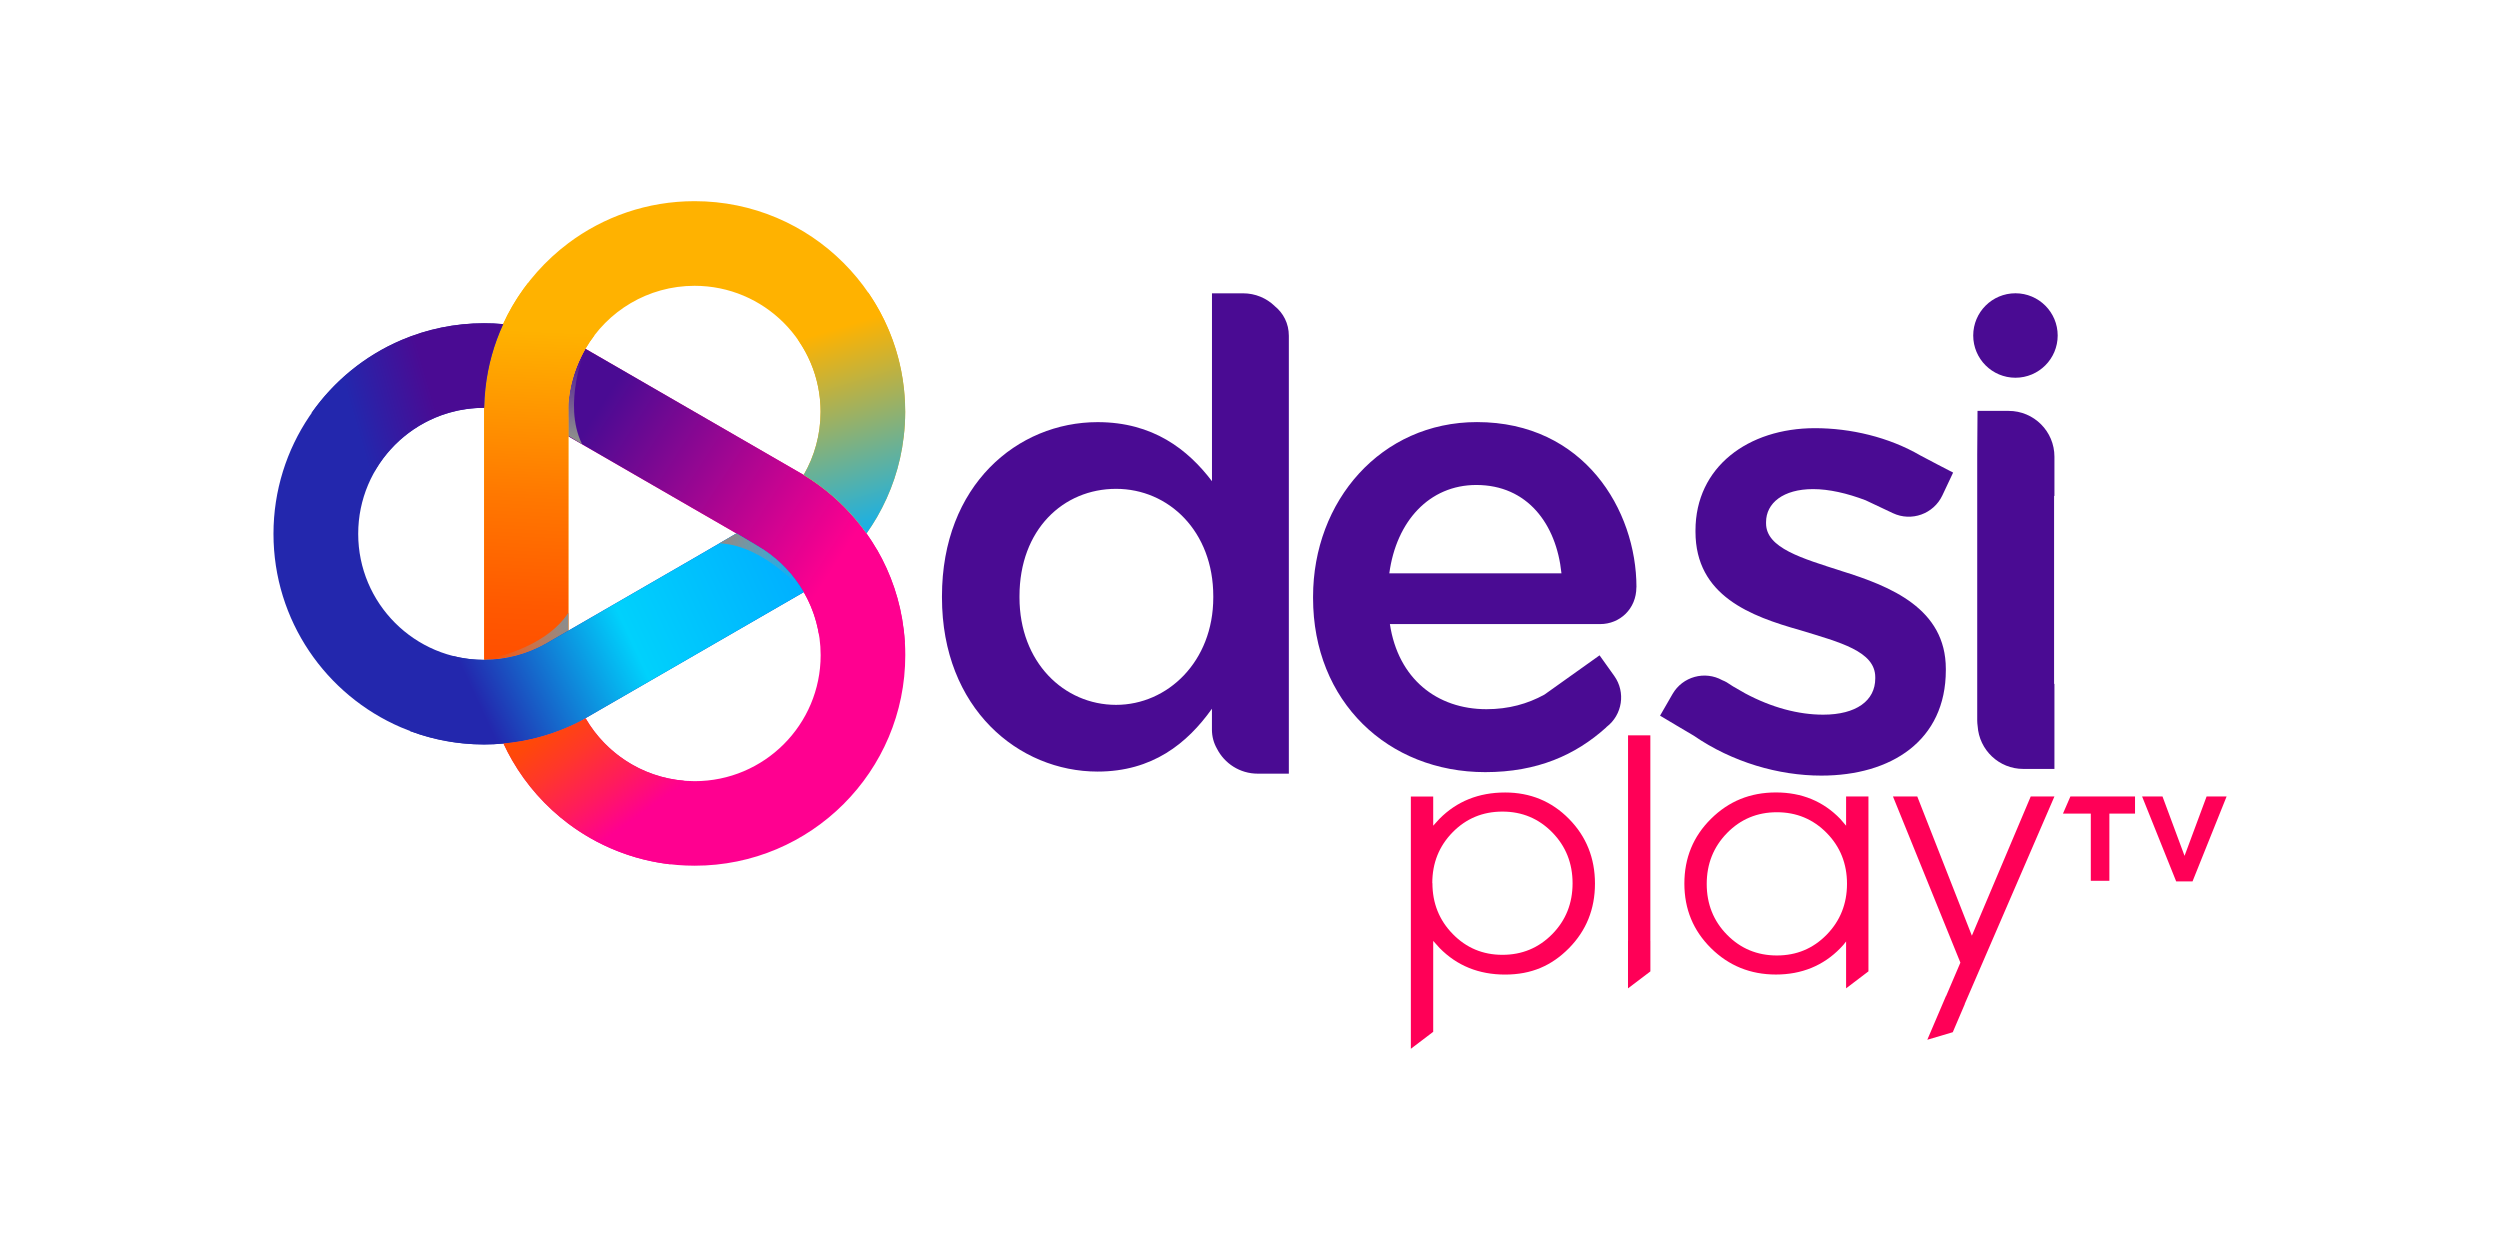 <?xml version="1.0" encoding="utf-8"?>
<svg xmlns="http://www.w3.org/2000/svg" xmlns:xlink="http://www.w3.org/1999/xlink" viewBox="0 0 576 288">
  <defs>
    <style>.cls-1{fill:url(#linear-gradient);}.cls-2{fill:#ffb200;}.cls-3{fill:#ff0090;}.cls-4{fill:#ff0057;}.cls-5{fill:#aa4d00;}.cls-6{fill:#2327ad;}.cls-7{fill:#4a0b93;}.cls-8{fill:url(#linear-gradient-5);}.cls-8,.cls-9,.cls-10{mix-blend-mode:multiply;}.cls-9{fill:url(#linear-gradient-9);}.cls-10{fill:url(#linear-gradient-2);}.cls-11{fill:url(#linear-gradient-8);}.cls-12{fill:url(#linear-gradient-3);}.cls-13{fill:url(#linear-gradient-4);}.cls-14{fill:url(#linear-gradient-6);}.cls-15{fill:url(#linear-gradient-7);}.cls-16{isolation:isolate;}</style>
    <linearGradient id="linear-gradient" x1="191.96" y1="130.94" x2="137.14" y2="95.38" gradientUnits="userSpaceOnUse">
      <stop offset="0" stop-color="#ff0090"/>
      <stop offset="1" stop-color="#4a0b93"/>
    </linearGradient>
    <linearGradient id="linear-gradient-2" x1="131.54" y1="100.58" x2="133.59" y2="81.98" gradientUnits="userSpaceOnUse">
      <stop offset="0" stop-color="#8c8c8c"/>
      <stop offset="1" stop-color="#999" stop-opacity="0"/>
    </linearGradient>
    <linearGradient id="linear-gradient-3" x1="124.98" y1="68.67" x2="121.25" y2="153.18" gradientUnits="userSpaceOnUse">
      <stop offset=".09" stop-color="#ffb200"/>
      <stop offset=".16" stop-color="#ffa900"/>
      <stop offset=".54" stop-color="#ff7800"/>
      <stop offset=".84" stop-color="#ff5900"/>
      <stop offset="1" stop-color="#ff4e00"/>
    </linearGradient>
    <linearGradient id="linear-gradient-4" x1="205.1" y1="125.81" x2="190.17" y2="76.42" gradientUnits="userSpaceOnUse">
      <stop offset="0" stop-color="#00b0ff"/>
      <stop offset="1" stop-color="#ffb200"/>
    </linearGradient>
    <linearGradient id="linear-gradient-5" x1="-575.1" y1="229.9" x2="-573.02" y2="211.09" gradientTransform="translate(-361.95 -231.2) rotate(-120.9)" xlink:href="#linear-gradient-2"/>
    <linearGradient id="linear-gradient-6" x1="75.62" y1="97.31" x2="99.33" y2="90.39" gradientUnits="userSpaceOnUse">
      <stop offset=".24" stop-color="#2327ad"/>
      <stop offset="1" stop-color="#4a0b93"/>
    </linearGradient>
    <linearGradient id="linear-gradient-7" x1="110.53" y1="162.65" x2="188.89" y2="126.28" gradientUnits="userSpaceOnUse">
      <stop offset="0" stop-color="#2327ad"/>
      <stop offset=".44" stop-color="#00d1fc"/>
      <stop offset=".91" stop-color="#00b0ff"/>
    </linearGradient>
    <linearGradient id="linear-gradient-8" x1="150.74" y1="195.84" x2="127.04" y2="162.75" gradientUnits="userSpaceOnUse">
      <stop offset=".21" stop-color="#ff0090"/>
      <stop offset=".45" stop-color="#ff1c5b"/>
      <stop offset=".7" stop-color="#ff372a"/>
      <stop offset=".89" stop-color="#ff470b"/>
      <stop offset="1" stop-color="#ff4e00"/>
    </linearGradient>
    <linearGradient id="linear-gradient-9" x1="-290.86" y1="-233.49" x2="-288.76" y2="-252.45" gradientTransform="translate(-176.08 267.3) rotate(118.67)" xlink:href="#linear-gradient-2"/>
  </defs>
  <g class="cls-16">
    <g id="Layer_21">
      <g>
        <g>
          <path class="cls-4" d="m346.77,182.59c-6.08,0-11.12,2.03-15.13,6.08l-1.43,1.57v-6.72h-5.15v58.12l5.15-3.91v-20.95l1.47,1.64c4.01,4.08,9.04,6.12,15.09,6.12s10.72-2.03,14.72-6.08c3.99-4.05,5.99-9.01,5.99-14.88s-2-10.86-5.99-14.91c-3.99-4.05-8.9-6.08-14.72-6.08Zm10.87,32.63c-3.13,3.18-6.95,4.77-11.48,4.77s-8.32-1.6-11.44-4.79c-3.13-3.2-4.69-7.11-4.69-11.73h-.03c0-4.62,1.56-8.53,4.68-11.71,3.12-3.18,6.95-4.77,11.48-4.77s8.35,1.6,11.48,4.79c3.12,3.19,4.68,7.1,4.68,11.73s-1.56,8.53-4.68,11.71Z"/>
          <polygon class="cls-4" points="380.24 169.42 377.67 169.42 375.1 169.42 375.1 216.77 375.09 216.77 375.09 227.72 380.25 223.81 380.25 216.77 380.24 216.77 380.24 169.42"/>
          <path class="cls-4" d="m425.34,190.24l-1.32-1.54c-3.93-4.08-8.88-6.12-14.84-6.12s-10.88,2.03-14.97,6.08c-4.09,4.05-6.13,9.02-6.13,14.91s2.04,10.83,6.13,14.88c4.09,4.05,9.08,6.08,14.97,6.08s10.91-2.03,14.84-6.08c.48-.47.92-.99,1.32-1.54v10.8l5.15-3.91v-40.29h-5.15v6.72Zm-4.47,25.11c-3.13,3.2-6.95,4.79-11.48,4.79s-8.36-1.59-11.48-4.77c-3.13-3.18-4.68-7.09-4.68-11.71s1.56-8.53,4.68-11.73c3.12-3.19,6.95-4.79,11.48-4.79s8.35,1.59,11.48,4.77c3.12,3.18,4.68,7.09,4.68,11.71s-1.56,8.53-4.68,11.73Z"/>
          <polygon class="cls-4" points="473.34 183.51 470.61 183.51 467.88 183.51 454.33 215.56 454.31 215.56 441.74 183.51 438.94 183.51 436.14 183.51 451.67 221.78 451.67 221.8 448.38 229.5 448.35 229.49 444.05 239.56 449.92 237.82 452.69 231.34 452.66 231.33 473.34 183.51"/>
        </g>
        <g>
          <path class="cls-7" d="m293.67,70.49c-1.89-1.8-4.44-2.91-7.26-2.91h-7.17v19.6h0v23.69c-5.56-7.32-13.61-13.61-26.35-13.61-18.44,0-35.86,14.49-35.86,40.11v.29c0,25.62,17.71,40.11,35.86,40.11,12.58,0,20.63-6.44,26.34-14.48v4.41s0,.1,0,.15v.26c0,1.61.42,3.09,1.15,4.37,1.74,3.42,5.29,5.77,9.4,5.77h7.17v-100.89c0-2.83-1.28-5.27-3.29-6.86Zm-36.53,91.91c-12,0-22.25-9.81-22.25-24.74v-.29c0-15.37,10.1-24.74,22.25-24.74s22.4,9.81,22.4,24.74v.29c0,14.78-10.54,24.74-22.4,24.74Z"/>
          <path class="cls-7" d="m424.32,131.57c-9.08-2.93-17.42-5.27-17.42-10.98v-.29c0-4.39,3.95-7.61,10.83-7.61,3.68,0,7.84.95,12.1,2.57l6.29,2.97c4.28,2.02,9.38.19,11.4-4.09l2.48-5.26s-6.86-3.54-7.54-3.94c-7.3-4.25-16.1-6.29-24.3-6.29-15.37,0-27.52,8.93-27.52,23.57v.29c0,14.78,12.73,19.47,24.15,22.69,9.08,2.78,17.27,4.83,17.27,10.83v.29c0,5.12-4.39,8.34-12,8.34-5.7,0-11.87-1.64-17.98-4.91l-2.78-1.6c-.5-.31-.99-.63-1.49-.96-.3-.17-.64-.33-.99-.47-4.04-2.24-9.14-.84-11.46,3.17l-2.88,5s7.36,4.4,7.73,4.59c8.93,6.15,19.61,9.22,29.42,9.22,16.1,0,28.69-8.05,28.69-24.3v-.29c0-13.91-12.73-19.03-24.01-22.54Z"/>
          <path class="cls-7" d="m377.04,135.31c0-17.86-12.15-38.06-36.74-38.06-22.1,0-37.77,18.15-37.77,40.25v.29c0,23.86,17.27,40.11,39.67,40.11,12,0,20.79-3.95,27.81-10.25.05-.05.09-.1.14-.16,3.65-2.79,4.46-7.99,1.77-11.76l-3.38-4.74-12.72,9.06c-3.85,2.11-8.21,3.35-13.34,3.35-11.42,0-20.35-7.03-22.25-19.61h48.45c4.54,0,8.34-3.51,8.34-8.49Zm-56.94-3.22c1.61-12,9.22-20.35,20.05-20.35,11.71,0,18.44,8.93,19.61,20.35h-39.67Z"/>
          <path class="cls-7" d="m455.55,165.99c0,.45.04.88.1,1.31.36,5.5,4.92,9.86,10.52,9.86h7.17v-19.6h-.08v-43.29h.08v-9.05c0-5.83-4.72-10.55-10.55-10.55h-7.17s-.07,9.77-.07,10.14v61.19Z"/>
          <circle class="cls-7" cx="464.36" cy="77.3" r="9.73"/>
        </g>
        <g>
          <path class="cls-3" d="m202.06,126.68c-.75-1.29-1.55-2.55-2.42-3.77-3-4.23-6.65-7.95-10.82-11.02-1.18-.87-2.4-1.69-3.66-2.46,0,0,0,0,0,0l-50.28-29.06s-.02.05-.04.07c-.31.53-.6,1.07-.87,1.63-1.8,3.71-2.74,7.01-3.02,10.93-.08,1.13,0,2.7,0,3.6.01.98,0,3.93,0,3.93l.68.4,9.35,5.4,18.7,10.8,9.34,5.39.67.39.04.03s5.33,3.14,6.32,3.79c3.74,2.47,6.87,5.79,9.12,9.67,0,0,.01.02.02.03,2.47,4.27,3.89,9.23,3.89,14.52,0,16.03-13,29.03-29.03,29.03-10.73,0-20.1-5.82-25.12-14.48-.41.23-.81.45-1.23.66h0s-.05.02-.07.04c-.87.45-1.76.87-2.66,1.26-4.65,2.04-9.68,3.37-14.96,3.84.62,1.34,1.3,2.64,2.03,3.91,3.29,5.69,7.7,10.64,12.93,14.57,8.11,6.08,18.18,9.68,29.09,9.68,26.8,0,48.52-21.72,48.52-48.52,0-1.97-.12-3.91-.35-5.82-.79-6.66-2.93-12.9-6.14-18.45Z"/>
          <path class="cls-1" d="m208.2,145.12c-.79-6.66-2.93-12.9-6.14-18.45-.75-1.29-1.55-2.55-2.42-3.77-3-4.23-6.65-7.95-10.82-11.02-1.18-.87-2.4-1.69-3.66-2.46,0,0,0,0,0,0l-50.28-29.06s-.02.05-.04.07c-.31.53-.6,1.07-.87,1.63-1.8,3.71-2.74,7.01-3.02,10.93-.08,1.13,0,2.7,0,3.6.01.98,0,3.93,0,3.93l.68.4,9.35,5.4,18.7,10.8,9.34,5.39.67.39.04.03s5.33,3.14,6.32,3.79c3.74,2.47,6.87,5.79,9.12,9.67,0,0,.01.02.02.03,1.67,2.89,2.86,6.1,3.45,9.51l19.83,2.11c-.06-.98-.15-1.95-.26-2.92Z"/>
          <path class="cls-10" d="m134.89,80.36s-5.39,12.59-.78,21.98l-5.19-3.15,2.98-16.27,2.98-2.56Z"/>
          <path class="cls-2" d="m130.95,94.95c0-.66-.04-1.31,0-1.96.28-3.89,1.37-7.6,3.02-10.93.28-.55.56-1.1.87-1.63.02-.02.03-.05.04-.07,5.02-8.68,14.41-14.51,25.15-14.51,16.03,0,29.03,13,29.03,29.03,0,5.29-1.43,10.28-3.9,14.54,0,0,0,0,0,0,1.26.76,2.48,1.58,3.66,2.46,4.17,3.07,7.82,6.8,10.82,11.02.86-1.22,1.67-2.48,2.42-3.77,3.21-5.55,5.36-11.79,6.14-18.45.23-1.91.35-3.85.35-5.81,0-26.8-21.72-48.52-48.52-48.52-10.91,0-20.98,3.6-29.09,9.68-5.23,3.93-9.64,8.89-12.94,14.57-.76,1.31-1.46,2.67-2.09,4.05-2.11,4.59-3.52,9.57-4.09,14.8-.17,1.47-.26,2.97-.29,4.48,0,.31,0,.62,0,.93v56.05c0,.36,0,.72.01,1.08,5.19,0,10.05-1.37,14.26-3.75.13-.07.26-.15.4-.23l4.75-2.75v-48.71c-.04-.54,0-1.08,0-1.64Z"/>
          <path class="cls-12" d="m118.01,70.62c-.76,1.31-1.46,2.67-2.09,4.05-2.11,4.59-3.52,9.57-4.09,14.8-.17,1.47-.26,2.97-.29,4.48,0,.31,0,.62,0,.93v56.05c0,.36,0,.72.01,1.08,5.19,0,10.05-1.37,14.26-3.75.13-.07.26-.15.4-.23l4.75-2.75v-48.71c-.04-.54,0-1.08,0-1.64,0-.66-.04-1.31,0-1.96.28-3.89,1.37-7.6,3.02-10.93.28-.55.56-1.1.87-1.63.02-.02.03-.05.04-.07.62-1.07,1.31-2.1,2.06-3.08l-15.27-12.08c-1.33,1.72-2.57,3.53-3.66,5.42Z"/>
          <path class="cls-13" d="m200.05,67.44l-16.1,10.99c3.23,4.68,5.12,10.35,5.12,16.46,0,5.29-1.43,10.28-3.9,14.54,0,0,0,0,0,0,1.26.76,2.48,1.58,3.66,2.46,4.17,3.07,7.82,6.8,10.82,11.02.86-1.22,1.67-2.48,2.42-3.77,3.21-5.55,5.36-11.79,6.14-18.45.23-1.91.35-3.85.35-5.81,0-10.19-3.14-19.64-8.51-27.45Z"/>
          <path class="cls-8" d="m111.54,152.02s13.72-2.08,19.41-10.85v5.77l-15.57,6.19-3.84-1.11Z"/>
          <g>
            <path class="cls-6" d="m173,124.87c1.43.81,3.04,1.85,3.04,1.85,3.74,2.47,6.87,5.79,9.12,9.67,0,0,.01.02.02.03l-47.37,27.35s-.02.01-.03.02c0,0-.02,0-.03.02l-2.86,1.65-1.2.7h0s-.05.02-.07.04c-.87.45-1.76.87-2.66,1.26-4.65,2.04-9.68,3.37-14.96,3.84-1.47.14-2.96.21-4.47.21-6.8,0-13.28-1.4-19.15-3.93-17.27-7.43-29.37-24.59-29.37-44.58s12.17-37.27,29.53-44.65c5.83-2.49,12.25-3.86,19-3.86,1.48,0,2.95.06,4.4.2-2.11,4.59-3.52,9.57-4.09,14.8-.17,1.47-.26,2.97-.29,4.48h0c-16.03,0-29.03,13-29.03,29.03s13,29.03,29.03,29.03h.01c5.19,0,10.05-1.37,14.26-3.75.13-.07.26-.15.4-.23l4.75-2.75.68-.39,9.35-5.4,18.72-10.81,9.99-5.81.04.03s2.45,1.47,3.28,1.94Z"/>
            <g>
              <path class="cls-14" d="m111.52,93.95h0c.03-1.51.12-3,.29-4.48.57-5.23,1.99-10.21,4.09-14.8-1.45-.14-2.92-.2-4.4-.2-6.74,0-13.16,1.38-19,3.86-8.38,3.57-15.55,9.43-20.72,16.8l14.51,13.46c5-8.74,14.42-14.64,25.21-14.64Z"/>
              <path class="cls-15" d="m185.16,136.39c-2.25-3.88-5.38-7.2-9.12-9.67,0,0-1.61-1.04-3.04-1.85-.83-.47-3.28-1.94-3.28-1.94l-.04-.03-9.99,5.81-18.72,10.81-9.35,5.4-.68.39-4.75,2.75c-.13.08-.26.15-.4.23-4.21,2.38-9.07,3.74-14.26,3.75h-.01c-2.43,0-4.78-.3-7.04-.86l-9.99,17.27c5.3,1.99,11.04,3.08,17.03,3.08,1.5,0,3-.07,4.47-.21,5.28-.48,10.31-1.8,14.96-3.84.9-.39,1.79-.81,2.66-1.26.02-.01.05-.02.07-.04h0l1.2-.7,2.86-1.65s.02-.01.03-.02c0,0,.02-.01.03-.02l47.37-27.35s0-.02-.02-.03Z"/>
            </g>
          </g>
          <path class="cls-11" d="m134.91,165.5c-.41.23-.81.45-1.23.66h0s-.05.02-.07.04c-.87.45-1.76.87-2.66,1.26-4.65,2.04-9.68,3.37-14.96,3.84.62,1.34,1.3,2.64,2.03,3.91,3.29,5.69,7.7,10.64,12.93,14.57,6.71,5.03,14.75,8.35,23.51,9.36l3.07-19.27c-9.67-.83-17.98-6.39-22.61-14.36Z"/>
          <line class="cls-5" x1="169.69" y1="122.89" x2="169.02" y2="122.5"/>
          <path class="cls-9" d="m176.05,126.72c-.99-.66-6.32-3.79-6.32-3.79l-.04-.03h0s-3.9,2.28-3.9,2.28c10.45.46,19.41,11.25,19.41,11.25,0,0,0-.02-.02-.03-2.25-3.88-5.38-7.2-9.12-9.67Z"/>
        </g>
        <g>
          <path class="cls-4" d="m493.52,183.51h4.72l5.08,13.68,5.08-13.68h4.61l-7.85,19.56h-3.77l-7.85-19.56Z"/>
          <polygon class="cls-4" points="477.02 183.51 475.31 187.45 481.72 187.45 481.72 202.94 486 202.94 486 187.45 491.91 187.45 491.91 183.51 477.02 183.51"/>
        </g>
      </g>
    </g>
  </g>
</svg>